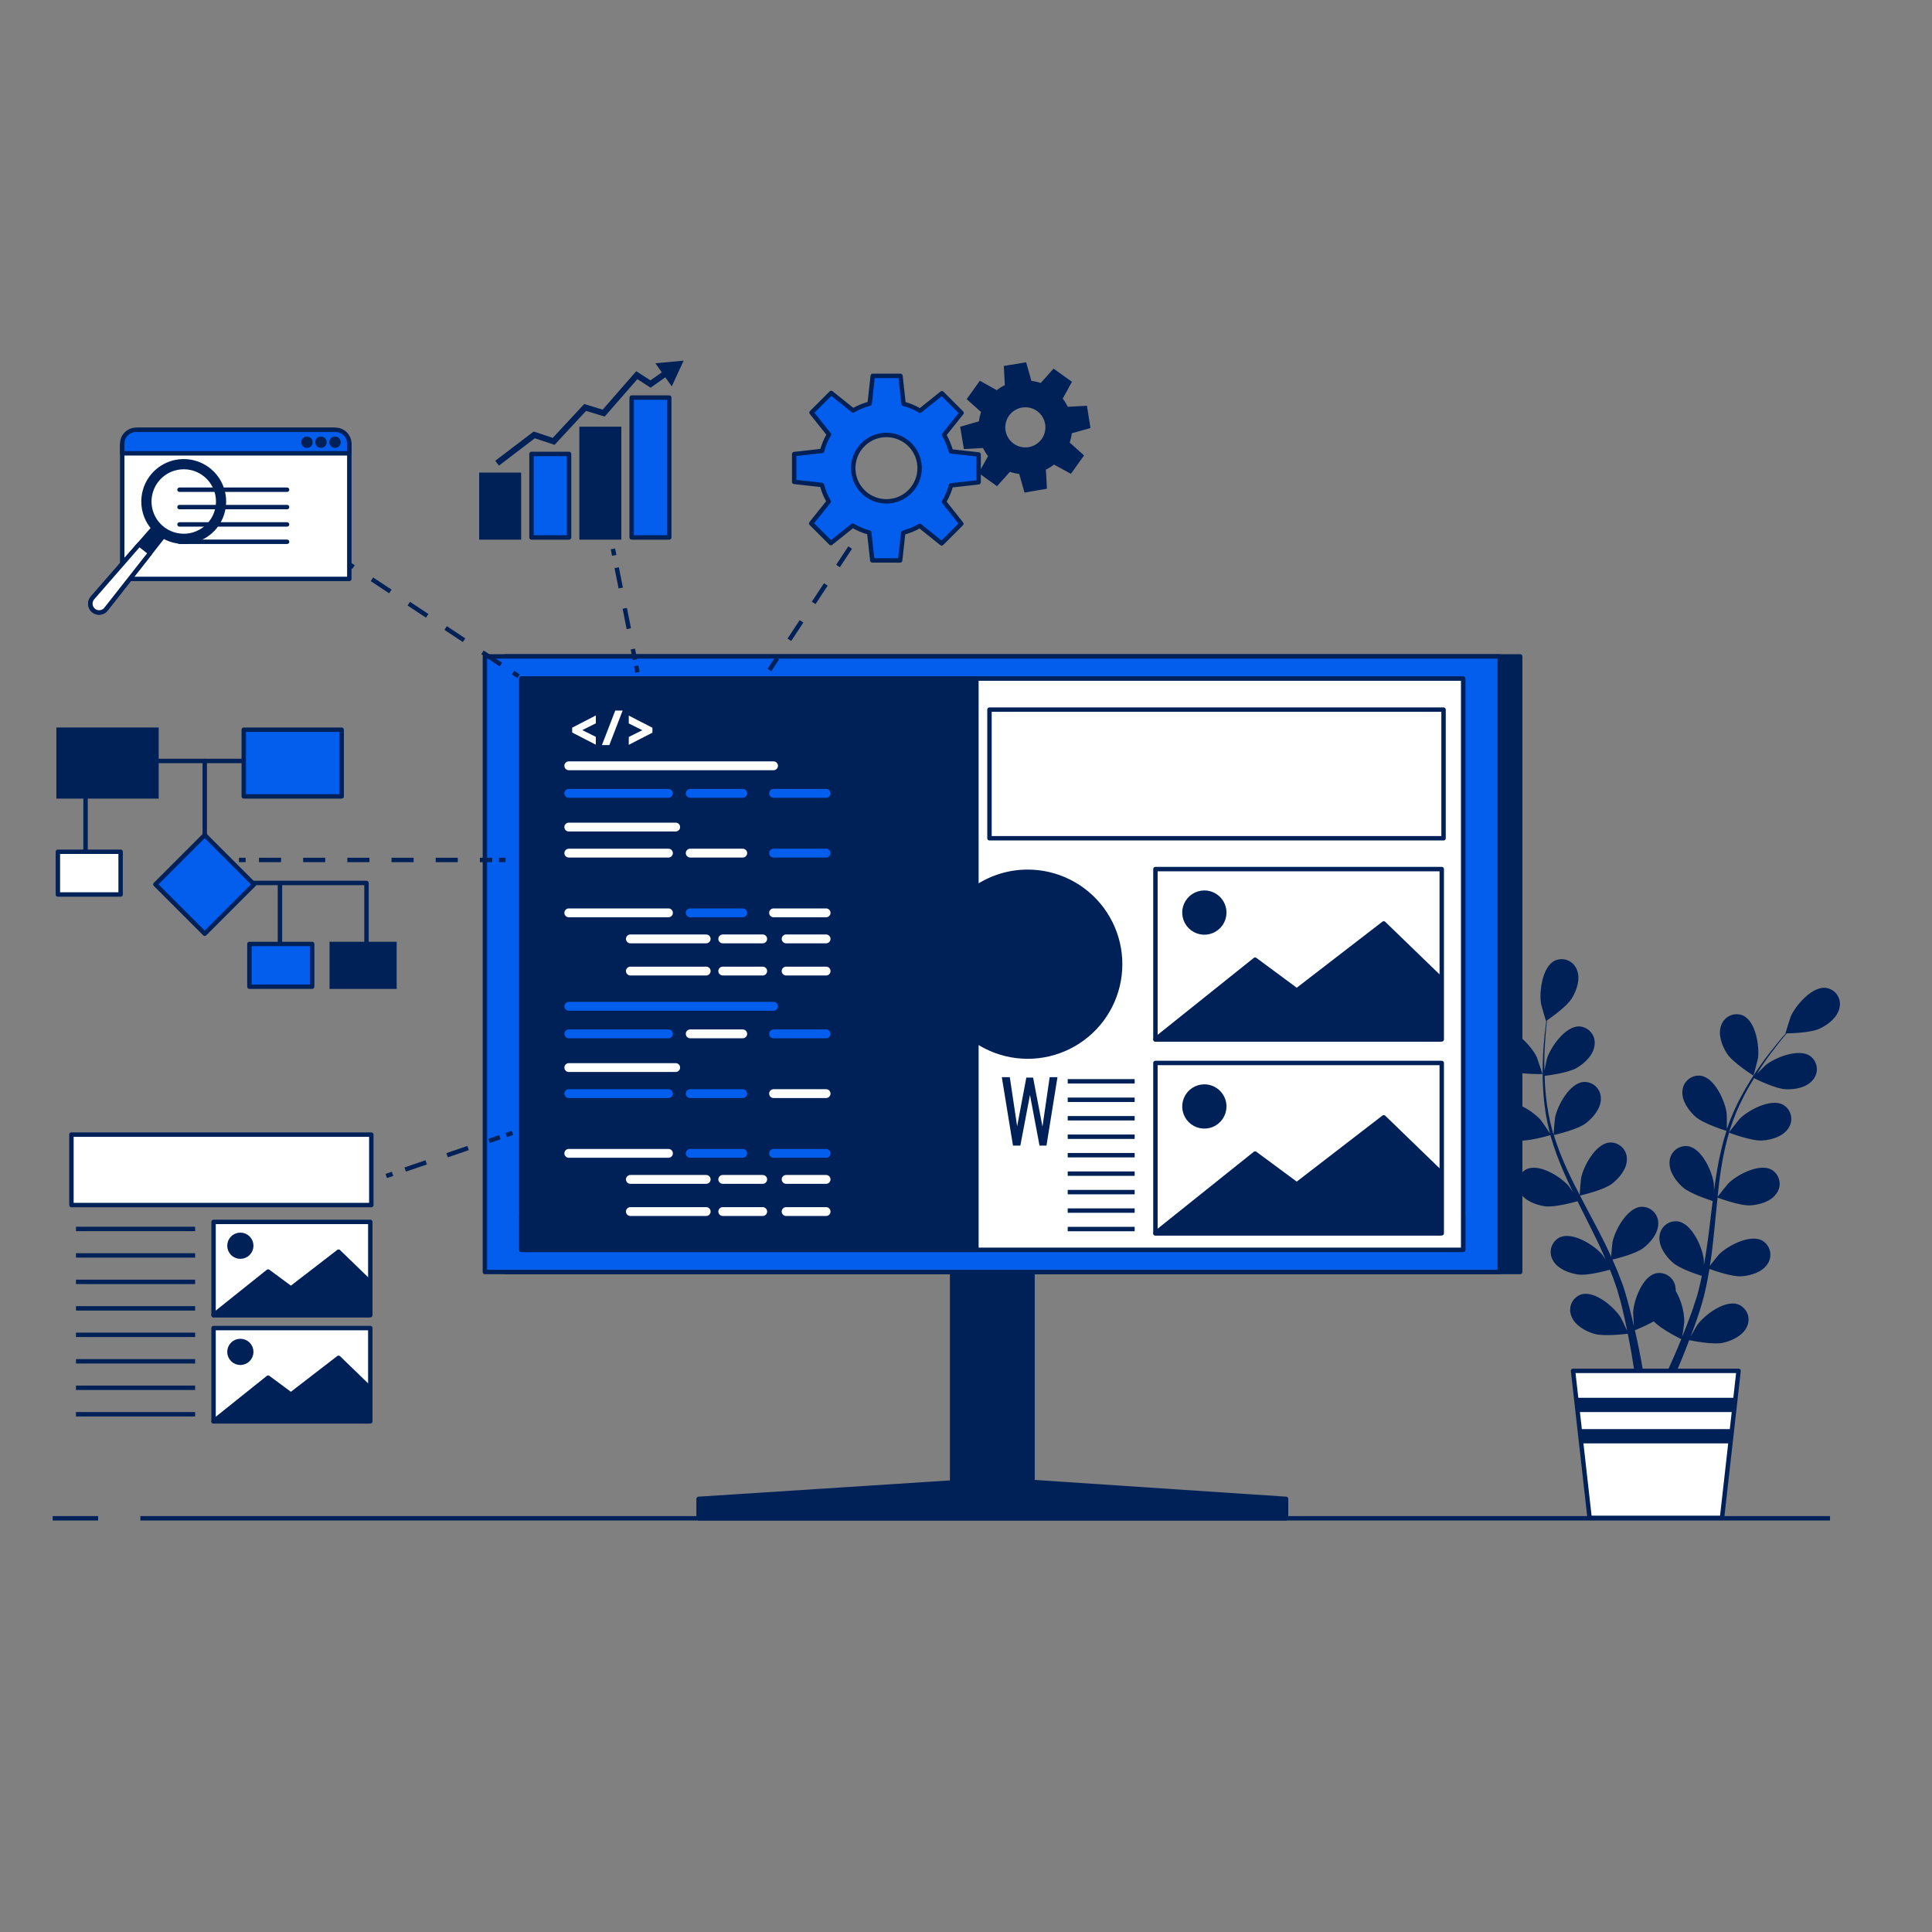 <svg width="300" height="300" viewBox="0 0 300 300" fill="none" xmlns="http://www.w3.org/2000/svg">
<rect x="0" y="0" width="300" height="300" fill="#808080" stroke="none"/>
<g clip-path="url(#clip0_2022_1592)">
<path d="M234.215 166.192C235.756 166.862 239.516 166.779 239.52 166.779C239.524 166.779 238.693 164.301 238.64 164.168C237.814 162.441 235.202 159.59 233.079 159.875C232.727 159.934 232.392 160.065 232.094 160.261C231.797 160.457 231.544 160.712 231.352 161.012C231.159 161.313 231.033 161.649 230.979 162.002C230.926 162.354 230.947 162.713 231.042 163.056C231.397 164.527 232.905 165.619 234.215 166.192Z" fill="#002157"/>
<path d="M235.516 177.087C237.111 177.323 240.474 176.348 240.735 176.261C241.287 178.183 241.968 180.065 242.771 181.896C243.23 182.962 243.73 184.028 244.242 185.086C243.936 184.635 243.659 184.239 243.614 184.185C242.375 182.739 239.094 180.678 237.12 181.517C236.796 181.665 236.507 181.879 236.272 182.146C236.037 182.414 235.86 182.727 235.754 183.067C235.649 183.407 235.615 183.766 235.657 184.119C235.698 184.472 235.814 184.813 235.995 185.119C236.723 186.445 238.475 187.102 239.883 187.309C241.292 187.515 244.197 186.742 244.957 186.528C245.159 186.941 245.37 187.354 245.56 187.742C246.531 189.68 247.51 191.606 248.411 193.527C248.729 194.204 249.018 194.882 249.307 195.559C249.035 195.146 248.804 194.828 248.762 194.779C247.523 193.332 244.238 191.271 242.267 192.109C241.944 192.258 241.655 192.473 241.42 192.739C241.184 193.007 241.008 193.321 240.903 193.661C240.796 194 240.763 194.358 240.805 194.712C240.846 195.066 240.962 195.406 241.143 195.712C241.87 197.038 243.622 197.695 245.031 197.902C246.44 198.108 249.063 197.41 249.989 197.158C250.266 197.86 250.543 198.567 250.783 199.257C250.931 199.736 251.113 200.187 251.237 200.67C251.361 201.153 251.502 201.629 251.65 202.1C251.869 203.013 252.105 203.959 252.295 204.855C252.431 205.479 252.551 206.095 252.674 206.677C252.365 206 251.733 204.69 251.671 204.587C250.65 202.963 247.729 200.455 245.651 200.963C245.309 201.061 244.991 201.229 244.718 201.458C244.444 201.687 244.223 201.97 244.067 202.29C243.911 202.61 243.824 202.959 243.812 203.316C243.801 203.672 243.864 204.026 243.999 204.356C244.515 205.772 246.143 206.685 247.506 207.103C249.014 207.566 252.344 207.144 252.761 207.103C252.96 208.099 253.145 209.065 253.307 209.995C253.662 212.02 253.931 213.837 254.133 215.366H255.538C255.294 213.776 254.972 211.879 254.55 209.751C254.352 208.739 254.117 207.665 253.868 206.561C254.871 206.158 255.849 205.697 256.798 205.182C257.897 206.367 260.706 207.76 261.07 207.938C260.69 208.875 260.31 209.788 259.934 210.644C259.157 212.433 258.418 214.019 257.769 215.366H259.285C259.847 214.127 260.462 212.705 261.103 211.135C261.495 210.185 261.896 209.156 262.297 208.099C262.71 208.181 266.015 208.851 267.536 208.511C268.933 208.198 270.622 207.409 271.254 206.033C271.412 205.714 271.5 205.365 271.514 205.009C271.528 204.652 271.467 204.298 271.335 203.967C271.203 203.637 271.003 203.337 270.748 203.089C270.493 202.84 270.188 202.648 269.854 202.525C267.821 201.843 264.722 204.149 263.586 205.69C263.516 205.781 262.9 206.847 262.52 207.529C262.681 207.115 262.846 206.677 263.008 206.227C263.33 205.343 263.627 204.454 263.949 203.496L264.363 202.075C264.515 201.604 264.615 201.087 264.747 200.592C265.02 199.431 265.243 198.241 265.445 197.038C266.218 197.324 268.982 198.278 270.403 198.183C271.824 198.088 273.618 197.559 274.443 196.291C274.648 195.999 274.789 195.668 274.857 195.319C274.925 194.969 274.919 194.609 274.838 194.262C274.758 193.916 274.605 193.589 274.391 193.306C274.176 193.021 273.904 192.785 273.593 192.613C271.688 191.63 268.271 193.44 266.916 194.791C266.83 194.878 265.966 195.956 265.503 196.555C265.615 195.832 265.734 195.109 265.825 194.373C266.09 192.25 266.288 190.089 266.498 187.936C266.561 187.276 266.635 186.619 266.705 185.962C266.978 186.065 270.242 187.28 271.845 187.168C273.271 187.069 275.06 186.544 275.886 185.276C276.09 184.984 276.23 184.652 276.298 184.303C276.365 183.953 276.359 183.593 276.278 183.247C276.198 182.9 276.045 182.574 275.829 182.29C275.615 182.006 275.342 181.771 275.03 181.599C273.126 180.616 269.713 182.425 268.358 183.776C268.255 183.879 267.011 185.429 266.705 185.842C266.858 184.396 267.024 182.95 267.242 181.541C267.534 179.63 267.948 177.739 268.482 175.881C268.61 175.93 272.01 177.211 273.655 177.095C275.08 176.996 276.869 176.472 277.695 175.203C277.899 174.912 278.039 174.58 278.106 174.23C278.174 173.881 278.166 173.521 278.086 173.175C278.005 172.828 277.853 172.502 277.638 172.218C277.423 171.934 277.152 171.698 276.84 171.526C274.936 170.543 271.523 172.352 270.164 173.703C270.06 173.811 268.721 175.484 268.511 175.802C268.544 175.695 268.564 175.579 268.597 175.476C269.184 173.623 269.933 171.826 270.837 170.105C271.325 169.15 271.845 168.266 272.37 167.42C272.977 167.721 275.774 169.072 277.265 169.138C278.757 169.204 280.53 168.874 281.488 167.704C281.723 167.437 281.899 167.123 282.005 166.783C282.111 166.443 282.144 166.084 282.103 165.73C282.061 165.376 281.945 165.036 281.763 164.729C281.581 164.423 281.337 164.158 281.046 163.953C279.261 162.768 275.675 164.193 274.171 165.387C274.088 165.452 273.345 166.213 272.795 166.758C273.035 166.378 273.279 165.982 273.518 165.622C274.415 164.271 275.319 163.09 276.13 162.053C276.592 161.466 277.026 160.941 277.435 160.458C278.187 160.458 281.22 160.354 282.545 159.73C283.872 159.107 285.318 157.991 285.632 156.508C285.718 156.163 285.729 155.803 285.667 155.453C285.605 155.103 285.469 154.77 285.269 154.475C285.069 154.181 284.809 153.932 284.507 153.745C284.204 153.558 283.865 153.436 283.513 153.389C281.381 153.158 278.848 156.078 278.072 157.826C278.005 157.979 277.224 160.462 277.245 160.462H277.29C276.878 160.916 276.464 161.412 276.006 161.966C275.179 162.99 274.237 164.151 273.308 165.49C272.299 166.919 271.373 168.405 270.535 169.939C269.582 171.656 268.783 173.454 268.147 175.311C268.147 175.331 268.147 175.356 268.147 175.381C268.147 174.753 268.147 172.997 268.114 172.861C267.871 170.964 266.28 167.44 264.169 167.052C263.817 166.997 263.458 167.017 263.114 167.11C262.77 167.202 262.45 167.367 262.175 167.592C261.899 167.817 261.674 168.097 261.513 168.414C261.352 168.732 261.261 169.08 261.243 169.436C261.124 170.944 262.214 172.452 263.28 173.406C264.483 174.48 267.825 175.518 268.085 175.6C267.486 177.508 267.015 179.454 266.677 181.425C266.474 182.57 266.3 183.731 266.143 184.896C266.143 184.354 266.143 183.867 266.119 183.801C265.871 181.905 264.28 178.381 262.173 177.992C261.821 177.936 261.462 177.956 261.118 178.048C260.774 178.141 260.454 178.305 260.178 178.53C259.902 178.756 259.676 179.036 259.516 179.354C259.356 179.672 259.264 180.02 259.248 180.376C259.124 181.884 260.219 183.392 261.285 184.346C262.351 185.301 265.193 186.255 265.945 186.495C265.887 186.945 265.829 187.392 265.776 187.838C265.52 189.99 265.272 192.138 264.949 194.237C264.842 194.977 264.706 195.7 264.578 196.427C264.578 195.944 264.578 195.539 264.548 195.477C264.305 193.576 262.714 190.056 260.607 189.664C260.255 189.609 259.895 189.629 259.551 189.722C259.207 189.815 258.887 189.98 258.61 190.205C258.334 190.43 258.109 190.711 257.948 191.029C257.787 191.347 257.695 191.695 257.678 192.052C257.558 193.56 258.649 195.068 259.715 196.022C260.78 196.977 263.35 197.836 264.26 198.125C264.102 198.865 263.945 199.604 263.764 200.315C263.623 200.794 263.528 201.269 263.35 201.744C263.173 202.219 263.045 202.687 262.896 203.153C262.574 204.038 262.247 204.955 261.909 205.809C261.681 206.404 261.45 206.971 261.223 207.537C261.338 206.805 261.537 205.359 261.537 205.236C261.508 203.554 261.051 201.907 260.207 200.451C260.211 200.263 260.199 200.075 260.169 199.889C260.125 199.536 260.007 199.196 259.822 198.891C259.638 198.586 259.391 198.324 259.098 198.121C258.806 197.917 258.473 197.778 258.123 197.712C257.773 197.646 257.413 197.655 257.067 197.737C255.001 198.29 253.683 201.926 253.587 203.835C253.587 203.951 253.654 205.177 253.711 205.954C253.609 205.504 253.513 205.066 253.402 204.603C253.183 203.686 252.939 202.781 252.679 201.802C252.538 201.336 252.398 200.86 252.266 200.385C252.134 199.91 251.931 199.422 251.761 198.935C251.348 197.815 250.885 196.7 250.386 195.588C251.187 195.394 254.025 194.671 255.166 193.799C256.307 192.928 257.5 191.506 257.492 189.99C257.501 189.634 257.436 189.281 257.299 188.952C257.163 188.623 256.959 188.327 256.701 188.082C256.442 187.838 256.135 187.65 255.8 187.531C255.464 187.413 255.108 187.367 254.753 187.396C252.621 187.627 250.77 191.019 250.386 192.894C250.361 193.01 250.233 194.386 250.179 195.146C249.874 194.477 249.576 193.811 249.245 193.147C248.291 191.229 247.266 189.316 246.255 187.408C245.944 186.821 245.642 186.234 245.337 185.648C245.622 185.582 249.014 184.796 250.295 183.818C251.427 182.946 252.633 181.521 252.621 180.008C252.63 179.653 252.565 179.299 252.428 178.97C252.292 178.642 252.088 178.345 251.829 178.1C251.572 177.856 251.264 177.668 250.929 177.55C250.593 177.431 250.236 177.385 249.882 177.413C247.75 177.645 245.903 181.037 245.515 182.913C245.485 183.053 245.308 185.036 245.287 185.54C244.614 184.247 243.957 182.954 243.362 181.652C242.55 179.9 241.851 178.096 241.271 176.252C241.404 176.219 244.945 175.426 246.255 174.414C247.386 173.542 248.588 172.117 248.58 170.605C248.59 170.249 248.524 169.896 248.388 169.567C248.251 169.238 248.047 168.942 247.789 168.697C247.531 168.453 247.224 168.265 246.888 168.146C246.553 168.028 246.196 167.982 245.841 168.011C243.709 168.242 241.858 171.634 241.474 173.509C241.441 173.658 241.251 175.786 241.247 176.174C241.21 176.071 241.164 175.964 241.135 175.856C240.604 173.99 240.24 172.081 240.048 170.151C239.929 169.085 239.875 168.06 239.846 167.064C240.519 166.982 243.602 166.572 244.878 165.8C246.155 165.027 247.453 163.775 247.606 162.271C247.656 161.918 247.63 161.558 247.532 161.216C247.434 160.873 247.264 160.555 247.035 160.281C246.805 160.009 246.52 159.787 246.2 159.632C245.878 159.477 245.528 159.39 245.172 159.379C243.027 159.379 240.817 162.548 240.214 164.366C240.181 164.465 239.966 165.511 239.822 166.271C239.822 165.821 239.797 165.358 239.801 164.924C239.801 163.304 239.904 161.821 240.007 160.508C240.069 159.76 240.144 159.086 240.218 158.442C240.837 158.028 243.317 156.264 244.077 155.012C244.837 153.761 245.432 152.029 244.874 150.625C244.755 150.289 244.567 149.982 244.322 149.724C244.075 149.466 243.779 149.263 243.449 149.128C243.119 148.992 242.766 148.928 242.409 148.939C242.053 148.95 241.704 149.036 241.383 149.191C239.478 150.175 238.979 154.004 239.292 155.893C239.321 156.058 240.04 158.558 240.073 158.536L240.111 158.512C240.028 159.115 239.946 159.751 239.867 160.474C239.739 161.788 239.602 163.275 239.565 164.903C239.506 166.656 239.547 168.411 239.689 170.159C239.841 172.112 240.167 174.048 240.664 175.943C240.664 175.964 240.664 175.988 240.685 176.009C240.346 175.48 239.355 174.03 239.268 173.943C238.028 172.497 234.744 170.436 232.773 171.274C232.45 171.423 232.16 171.637 231.925 171.905C231.69 172.171 231.514 172.485 231.408 172.825C231.302 173.165 231.269 173.523 231.31 173.877C231.352 174.23 231.467 174.571 231.649 174.877C232.356 176.228 234.1 176.881 235.516 177.087Z" fill="#002157"/>
<path d="M272.266 167.019C272.299 167.04 272.953 164.519 272.973 164.354C273.238 162.462 272.634 158.644 270.705 157.711C270.38 157.564 270.028 157.488 269.672 157.487C269.316 157.486 268.964 157.56 268.638 157.704C268.313 157.849 268.021 158.06 267.783 158.324C267.544 158.589 267.365 158.901 267.255 159.239C266.734 160.661 267.392 162.404 268.168 163.606C269.081 165.016 272.266 167.019 272.266 167.019Z" fill="#002157"/>
<path d="M267.396 235.702H246.833L244.263 212.862H269.965L267.396 235.702Z" fill="white" stroke="#002157" stroke-width="0.685" stroke-linecap="round" stroke-linejoin="round"/>
<path d="M244.733 217.048L244.982 219.263H269.246L269.494 217.048H244.733Z" fill="#002157"/>
<path d="M268.696 224.129L268.945 221.915H245.279L245.531 224.129H268.696Z" fill="#002157"/>
<path d="M160.33 185.028H147.845V235.404H160.33V185.028Z" fill="#002157" stroke="#002157" stroke-width="0.685" stroke-linecap="round" stroke-linejoin="round"/>
<path d="M236.054 101.93H78.468V197.513H236.054V101.93Z" fill="#002157" stroke="#002157" stroke-width="0.685" stroke-linecap="round" stroke-linejoin="round"/>
<path d="M232.88 101.93H75.294V197.513H232.88V101.93Z" fill="#035DED" stroke="#002157" stroke-width="0.685" stroke-linecap="round" stroke-linejoin="round"/>
<path d="M227.199 105.372H80.971V194.068H227.199V105.372Z" fill="white" stroke="#002157" stroke-width="0.685" stroke-linecap="round" stroke-linejoin="round"/>
<path d="M227.199 188.73H80.971V194.072H227.199V188.73Z" fill="white" stroke="#002157" stroke-width="0.685" stroke-linecap="round" stroke-linejoin="round"/>
<path d="M154.769 229.752L108.475 232.744V235.76H199.699V232.744L154.769 229.752Z" fill="#002157" stroke="#002157" stroke-width="0.685" stroke-linecap="round" stroke-linejoin="round"/>
<path d="M227.199 105.372H80.971V194.068H227.199V105.372Z" fill="white" stroke="#002157" stroke-width="0.685" stroke-linecap="round" stroke-linejoin="round"/>
<path d="M224.155 110.189H153.646V130.165H224.155V110.189Z" fill="white" stroke="#002157" stroke-width="0.685" stroke-linecap="round" stroke-linejoin="round"/>
<path d="M223.874 134.95H179.414V161.4H223.874V134.95Z" fill="white" stroke="#002157" stroke-width="0.685" stroke-linecap="round" stroke-linejoin="round"/>
<path d="M179.414 161.4L194.891 149.018L201.361 153.802L214.867 143.39L223.589 151.831V161.4H179.414Z" fill="#002157" stroke="#002157" stroke-width="0.685" stroke-linecap="round" stroke-linejoin="round"/>
<path d="M190.106 141.709C190.105 142.321 189.923 142.918 189.582 143.427C189.242 143.935 188.758 144.331 188.193 144.565C187.627 144.799 187.005 144.859 186.405 144.739C185.805 144.619 185.254 144.324 184.822 143.891C184.389 143.459 184.095 142.907 183.976 142.307C183.857 141.707 183.918 141.085 184.153 140.519C184.387 139.954 184.784 139.471 185.293 139.131C185.801 138.791 186.4 138.61 187.012 138.61C187.832 138.611 188.62 138.938 189.2 139.519C189.78 140.1 190.106 140.887 190.106 141.709Z" fill="#002157" stroke="#002157" stroke-width="0.685" stroke-linecap="round" stroke-linejoin="round"/>
<path d="M223.874 165.057H179.414V191.507H223.874V165.057Z" fill="white" stroke="#002157" stroke-width="0.685" stroke-linecap="round" stroke-linejoin="round"/>
<path d="M179.414 191.506L194.891 179.124L201.361 183.908L214.867 173.497L223.589 181.942V191.506H179.414Z" fill="#002157" stroke="#002157" stroke-width="0.685" stroke-linecap="round" stroke-linejoin="round"/>
<path d="M190.106 171.812C190.106 172.424 189.924 173.021 189.584 173.531C189.244 174.039 188.761 174.436 188.196 174.671C187.63 174.904 187.008 174.966 186.408 174.847C185.808 174.727 185.256 174.432 184.823 174C184.391 173.567 184.096 173.015 183.977 172.415C183.857 171.815 183.918 171.193 184.153 170.627C184.387 170.062 184.783 169.578 185.292 169.238C185.801 168.898 186.4 168.717 187.012 168.717C187.832 168.718 188.619 169.044 189.198 169.624C189.778 170.204 190.105 170.991 190.106 171.812Z" fill="#002157" stroke="#002157" stroke-width="0.685" stroke-linecap="round" stroke-linejoin="round"/>
<path d="M157.294 177.889L155.562 167.262H156.802L157.942 174.897L159.368 167.325H160.418L161.876 174.939L162.991 167.262H164.202L162.496 177.889H161.417L159.934 170.018L158.439 177.889H157.294Z" fill="#002157"/>
<path d="M165.796 167.907H176.191" stroke="#002157" stroke-width="0.685" stroke-miterlimit="10"/>
<path d="M165.796 170.774H176.191" stroke="#002157" stroke-width="0.685" stroke-miterlimit="10"/>
<path d="M165.796 173.642H176.191" stroke="#002157" stroke-width="0.685" stroke-miterlimit="10"/>
<path d="M165.796 176.509H176.191" stroke="#002157" stroke-width="0.685" stroke-miterlimit="10"/>
<path d="M165.796 179.376H176.191" stroke="#002157" stroke-width="0.685" stroke-miterlimit="10"/>
<path d="M165.796 182.243H176.191" stroke="#002157" stroke-width="0.685" stroke-miterlimit="10"/>
<path d="M165.796 185.111H176.191" stroke="#002157" stroke-width="0.685" stroke-miterlimit="10"/>
<path d="M165.796 187.978H176.191" stroke="#002157" stroke-width="0.685" stroke-miterlimit="10"/>
<path d="M165.796 190.846H176.191" stroke="#002157" stroke-width="0.685" stroke-miterlimit="10"/>
<path d="M159.591 135.371C156.752 135.367 153.975 136.21 151.617 137.792V105.372H80.967V194.068H151.617V161.652C153.48 162.896 155.608 163.687 157.832 163.961C160.055 164.235 162.313 163.984 164.422 163.23C166.531 162.475 168.434 161.237 169.979 159.614C171.524 157.992 172.668 156.03 173.317 153.886C173.968 151.742 174.108 149.476 173.725 147.269C173.342 145.061 172.448 142.974 171.114 141.174C169.779 139.375 168.042 137.912 166.041 136.905C164.041 135.897 161.831 135.372 159.591 135.371Z" fill="#002157" stroke="#002157" stroke-width="0.685" stroke-linecap="round" stroke-linejoin="round"/>
<path d="M88.321 118.911H120.118" stroke="white" stroke-width="1.371" stroke-linecap="round" stroke-linejoin="round"/>
<path d="M88.321 128.426H104.921" stroke="white" stroke-width="1.371" stroke-linecap="round" stroke-linejoin="round"/>
<path d="M88.321 123.191H103.798" stroke="#035DED" stroke-width="1.371" stroke-linecap="round" stroke-linejoin="round"/>
<path d="M107.174 123.191H115.333" stroke="#035DED" stroke-width="1.371" stroke-linecap="round" stroke-linejoin="round"/>
<path d="M120.118 123.191H128.278" stroke="#035DED" stroke-width="1.371" stroke-linecap="round" stroke-linejoin="round"/>
<path d="M88.321 132.471H103.798" stroke="white" stroke-width="1.371" stroke-linecap="round" stroke-linejoin="round"/>
<path d="M107.174 132.471H115.333" stroke="white" stroke-width="1.371" stroke-linecap="round" stroke-linejoin="round"/>
<path d="M120.118 132.471H128.278" stroke="#035DED" stroke-width="1.371" stroke-linecap="round" stroke-linejoin="round"/>
<path d="M88.321 141.746H103.798" stroke="white" stroke-width="1.371" stroke-linecap="round" stroke-linejoin="round"/>
<path d="M107.174 141.746H115.333" stroke="#035DED" stroke-width="1.371" stroke-linecap="round" stroke-linejoin="round"/>
<path d="M120.118 141.746H128.278" stroke="white" stroke-width="1.371" stroke-linecap="round" stroke-linejoin="round"/>
<path d="M97.886 145.791H109.657" stroke="white" stroke-width="1.371" stroke-linecap="round" stroke-linejoin="round"/>
<path d="M112.227 145.791H118.433" stroke="white" stroke-width="1.371" stroke-linecap="round" stroke-linejoin="round"/>
<path d="M122.068 145.791H128.277" stroke="white" stroke-width="1.371" stroke-linecap="round" stroke-linejoin="round"/>
<path d="M97.886 150.786H109.657" stroke="white" stroke-width="1.371" stroke-linecap="round" stroke-linejoin="round"/>
<path d="M112.227 150.786H118.433" stroke="white" stroke-width="1.371" stroke-linecap="round" stroke-linejoin="round"/>
<path d="M122.068 150.786H128.277" stroke="white" stroke-width="1.371" stroke-linecap="round" stroke-linejoin="round"/>
<path d="M88.321 156.256H120.118" stroke="#035DED" stroke-width="1.371" stroke-linecap="round" stroke-linejoin="round"/>
<path d="M88.321 165.771H104.921" stroke="white" stroke-width="1.371" stroke-linecap="round" stroke-linejoin="round"/>
<path d="M88.321 160.537H103.798" stroke="#035DED" stroke-width="1.371" stroke-linecap="round" stroke-linejoin="round"/>
<path d="M107.174 160.537H115.333" stroke="white" stroke-width="1.371" stroke-linecap="round" stroke-linejoin="round"/>
<path d="M120.118 160.537H128.278" stroke="#035DED" stroke-width="1.371" stroke-linecap="round" stroke-linejoin="round"/>
<path d="M88.321 169.815H103.798" stroke="#035DED" stroke-width="1.371" stroke-linecap="round" stroke-linejoin="round"/>
<path d="M107.174 169.815H115.333" stroke="#035DED" stroke-width="1.371" stroke-linecap="round" stroke-linejoin="round"/>
<path d="M120.118 169.815H128.278" stroke="white" stroke-width="1.371" stroke-linecap="round" stroke-linejoin="round"/>
<path d="M88.321 179.091H103.798" stroke="white" stroke-width="1.371" stroke-linecap="round" stroke-linejoin="round"/>
<path d="M107.174 179.091H115.333" stroke="#035DED" stroke-width="1.371" stroke-linecap="round" stroke-linejoin="round"/>
<path d="M120.118 179.091H128.278" stroke="#035DED" stroke-width="1.371" stroke-linecap="round" stroke-linejoin="round"/>
<path d="M97.886 183.136H109.657" stroke="white" stroke-width="1.371" stroke-linecap="round" stroke-linejoin="round"/>
<path d="M112.227 183.136H118.433" stroke="white" stroke-width="1.371" stroke-linecap="round" stroke-linejoin="round"/>
<path d="M122.068 183.136H128.277" stroke="white" stroke-width="1.371" stroke-linecap="round" stroke-linejoin="round"/>
<path d="M97.886 188.131H109.657" stroke="white" stroke-width="1.371" stroke-linecap="round" stroke-linejoin="round"/>
<path d="M112.227 188.131H118.433" stroke="white" stroke-width="1.371" stroke-linecap="round" stroke-linejoin="round"/>
<path d="M122.068 188.131H128.277" stroke="white" stroke-width="1.371" stroke-linecap="round" stroke-linejoin="round"/>
<path d="M89.189 113.201L92.177 111.66V112.106L89.66 113.371L92.177 114.631V115.077L89.189 113.536V113.201Z" fill="white" stroke="white" stroke-width="0.685" stroke-miterlimit="10"/>
<path d="M93.965 115.35L95.771 110.681H96.184L94.383 115.35H93.965Z" fill="white" stroke="white" stroke-width="0.685" stroke-miterlimit="10"/>
<path d="M100.964 113.561L97.977 115.094V114.647L100.513 113.387L97.977 112.123V111.677L100.964 113.21V113.561Z" fill="white" stroke="white" stroke-width="0.685" stroke-miterlimit="10"/>
<path d="M132.012 85.028L119.474 104.042" stroke="#002157" stroke-width="0.685" stroke-miterlimit="10" stroke-dasharray="3.43 3.43"/>
<path d="M151.96 74.89V70.572L147.663 70.093C147.421 69.192 147.06 68.328 146.589 67.523L149.311 64.115L146.258 61.061L142.871 63.776C142.069 63.304 141.207 62.943 140.309 62.702L139.825 58.368H135.521L135.041 62.681C134.141 62.916 133.277 63.272 132.471 63.739L129.067 61.016L126.014 64.069L128.724 67.461C128.252 68.263 127.891 69.124 127.65 70.023L123.32 70.506V74.824L127.629 75.303C127.866 76.203 128.222 77.067 128.687 77.873L125.964 81.277L129.017 84.33L132.41 81.62C133.211 82.092 134.072 82.453 134.971 82.694L135.454 87.024H139.772L140.251 82.715C141.151 82.478 142.015 82.122 142.821 81.657L146.225 84.38L149.278 81.327L146.589 77.935C147.061 77.133 147.422 76.272 147.663 75.373L151.96 74.89ZM137.632 77.852C136.612 77.85 135.615 77.545 134.769 76.976C133.922 76.407 133.263 75.6 132.876 74.657C132.488 73.713 132.388 72.676 132.59 71.676C132.791 70.677 133.285 69.759 134.009 69.04C134.732 68.32 135.652 67.832 136.653 67.636C137.654 67.44 138.69 67.545 139.631 67.938C140.573 68.331 141.376 68.995 141.94 69.845C142.504 70.694 142.804 71.692 142.8 72.712C142.796 74.077 142.25 75.384 141.284 76.348C140.318 77.311 139.009 77.852 137.644 77.852H137.632Z" fill="#035DED" stroke="#002157" stroke-width="0.685" stroke-linecap="round" stroke-linejoin="round"/>
<path d="M168.945 66.221L168.486 63.362L165.594 63.523C165.34 62.953 165.009 62.421 164.611 61.941L166.007 59.383L163.648 57.698L161.702 59.871C161.119 59.65 160.509 59.511 159.888 59.458L159.087 56.64L156.228 57.119L156.389 60.011C155.818 60.266 155.285 60.597 154.802 60.995L152.249 59.569L150.563 61.928L152.737 63.874C152.516 64.457 152.377 65.067 152.324 65.688L149.481 66.514L149.96 69.374L152.852 69.212C153.107 69.783 153.438 70.317 153.836 70.799L152.41 73.352L154.769 75.038L156.715 72.865C157.298 73.085 157.909 73.225 158.529 73.278L159.331 76.096L162.21 75.604L162.049 72.712C162.619 72.458 163.151 72.127 163.631 71.729L166.189 73.125L167.875 70.766L165.701 68.82C165.922 68.237 166.061 67.627 166.115 67.006L168.945 66.221ZM159.785 69.77C159.111 69.882 158.418 69.792 157.795 69.511C157.171 69.23 156.645 68.77 156.283 68.19C155.921 67.61 155.739 66.936 155.76 66.252C155.782 65.569 156.005 64.907 156.402 64.35C156.799 63.794 157.353 63.367 157.992 63.125C158.632 62.883 159.329 62.836 159.995 62.99C160.661 63.143 161.267 63.491 161.735 63.989C162.204 64.487 162.515 65.113 162.628 65.787C162.778 66.692 162.563 67.62 162.03 68.367C161.498 69.114 160.69 69.618 159.785 69.77Z" fill="#002157" stroke="#002157" stroke-width="0.685" stroke-miterlimit="10"/>
<path d="M95.176 85.227L95.378 86.243" stroke="#002157" stroke-width="0.685" stroke-miterlimit="10"/>
<path d="M95.759 88.147L98.597 102.434" stroke="#002157" stroke-width="0.685" stroke-miterlimit="10" stroke-dasharray="3.22 3.22"/>
<path d="M98.787 103.385L98.989 104.401" stroke="#002157" stroke-width="0.685" stroke-miterlimit="10"/>
<path d="M98.085 83.454H103.918V61.734H98.085V83.454Z" fill="#035DED" stroke="#002157" stroke-width="0.685" stroke-linecap="round" stroke-linejoin="round"/>
<path d="M90.305 83.454H96.138V66.597H90.305V83.454Z" fill="#002157" stroke="#002157" stroke-width="0.685" stroke-miterlimit="10"/>
<path d="M82.53 83.454H88.364V70.489H82.53V83.454Z" fill="#035DED" stroke="#002157" stroke-width="0.685" stroke-linecap="round" stroke-linejoin="round"/>
<path d="M74.746 83.454H80.579V73.728H74.746V83.454Z" fill="#002157" stroke="#002157" stroke-width="0.685" stroke-miterlimit="10"/>
<path d="M77.477 72.295L76.906 71.547L82.872 67.007L85.831 67.994L90.714 62.735L93.585 63.611L98.795 57.641L101.002 59.066L103.29 57.446L103.835 58.215L101.026 60.202L98.969 58.872L93.895 64.685L91.003 63.805L86.107 69.077L83.046 68.056L77.477 72.295Z" fill="#002157"/>
<path d="M104.311 59.999L106.154 56L101.766 56.405L104.311 59.999Z" fill="#002157"/>
<path d="M49.444 84.458L50.304 85.028" stroke="#002157" stroke-width="0.685" stroke-miterlimit="10"/>
<path d="M52.031 86.168L78.808 103.872" stroke="#002157" stroke-width="0.685" stroke-miterlimit="10" stroke-dasharray="3.43 3.43"/>
<path d="M79.67 104.442L80.53 105.013" stroke="#002157" stroke-width="0.685" stroke-miterlimit="10"/>
<path d="M21.61 66.742H51.605C52.304 66.742 52.975 67.019 53.469 67.514C53.964 68.008 54.241 68.679 54.241 69.378V89.891H18.979V69.374C18.98 68.676 19.257 68.007 19.75 67.514C20.244 67.02 20.913 66.743 21.61 66.742Z" fill="white" stroke="#002157" stroke-width="0.685" stroke-linecap="round" stroke-linejoin="round"/>
<path d="M27.873 76.042H44.577" stroke="#002157" stroke-width="0.685" stroke-linecap="round" stroke-linejoin="round"/>
<path d="M27.873 78.74H44.577" stroke="#002157" stroke-width="0.685" stroke-linecap="round" stroke-linejoin="round"/>
<path d="M27.873 81.434H44.577" stroke="#002157" stroke-width="0.685" stroke-linecap="round" stroke-linejoin="round"/>
<path d="M27.873 84.127H44.577" stroke="#002157" stroke-width="0.685" stroke-linecap="round" stroke-linejoin="round"/>
<path d="M54.241 70.394V68.898C54.241 68.326 54.014 67.778 53.61 67.373C53.205 66.969 52.657 66.742 52.085 66.742H21.131C20.848 66.742 20.568 66.797 20.306 66.906C20.045 67.014 19.807 67.173 19.608 67.374C19.407 67.574 19.249 67.812 19.141 68.073C19.033 68.335 18.978 68.615 18.979 68.898V70.394H54.241Z" fill="#035DED" stroke="#002157" stroke-width="0.685" stroke-linecap="round" stroke-linejoin="round"/>
<path d="M48.209 68.663C48.209 68.555 48.177 68.449 48.117 68.36C48.057 68.27 47.971 68.2 47.871 68.159C47.771 68.118 47.661 68.107 47.556 68.128C47.45 68.15 47.353 68.202 47.276 68.279C47.2 68.356 47.149 68.453 47.128 68.559C47.108 68.665 47.119 68.775 47.161 68.875C47.203 68.974 47.273 69.059 47.364 69.118C47.454 69.178 47.56 69.209 47.668 69.208C47.812 69.207 47.949 69.149 48.051 69.047C48.152 68.945 48.209 68.807 48.209 68.663Z" fill="#002157" stroke="#002157" stroke-width="0.685" stroke-linecap="round" stroke-linejoin="round"/>
<path d="M50.386 68.663C50.386 68.555 50.354 68.45 50.294 68.36C50.234 68.27 50.149 68.201 50.05 68.159C49.95 68.118 49.84 68.107 49.734 68.128C49.629 68.149 49.532 68.201 49.455 68.277C49.379 68.354 49.327 68.451 49.306 68.557C49.285 68.662 49.296 68.772 49.337 68.872C49.378 68.971 49.448 69.057 49.538 69.117C49.627 69.176 49.733 69.208 49.841 69.208C49.985 69.208 50.124 69.151 50.226 69.049C50.329 68.946 50.386 68.808 50.386 68.663Z" fill="#002157" stroke="#002157" stroke-width="0.685" stroke-linecap="round" stroke-linejoin="round"/>
<path d="M52.564 68.663C52.564 68.555 52.532 68.45 52.472 68.36C52.412 68.27 52.327 68.201 52.227 68.159C52.128 68.118 52.018 68.107 51.912 68.128C51.806 68.149 51.709 68.201 51.633 68.277C51.557 68.354 51.505 68.451 51.484 68.557C51.463 68.662 51.473 68.772 51.515 68.872C51.556 68.971 51.626 69.057 51.715 69.117C51.805 69.176 51.911 69.208 52.019 69.208C52.163 69.208 52.302 69.151 52.404 69.049C52.506 68.946 52.564 68.808 52.564 68.663Z" fill="#002157" stroke="#002157" stroke-width="0.685" stroke-linecap="round" stroke-linejoin="round"/>
<path d="M14.504 94.812C14.364 94.695 14.248 94.552 14.164 94.39C14.08 94.228 14.029 94.051 14.015 93.87C14 93.688 14.022 93.505 14.079 93.332C14.136 93.159 14.227 92.999 14.347 92.862L24.262 81.496L25.775 82.735L16.445 94.609C16.333 94.752 16.192 94.871 16.033 94.958C15.874 95.046 15.698 95.101 15.517 95.12C15.336 95.139 15.153 95.121 14.979 95.068C14.805 95.015 14.644 94.928 14.504 94.812Z" fill="#002157" stroke="#002157" stroke-width="0.685" stroke-linejoin="round"/>
<path d="M21.619 84.52L14.347 92.862C14.232 92.999 14.146 93.159 14.092 93.33C14.039 93.501 14.02 93.681 14.036 93.86C14.053 94.038 14.104 94.212 14.187 94.371C14.271 94.529 14.385 94.67 14.523 94.785C14.66 94.9 14.819 94.986 14.991 95.039C15.162 95.093 15.342 95.112 15.521 95.095C15.699 95.079 15.873 95.028 16.032 94.944C16.19 94.861 16.331 94.747 16.446 94.609L23.325 85.859L21.619 84.52Z" fill="white" stroke="#002157" stroke-width="0.685" stroke-linejoin="round"/>
<path d="M32.514 73.063C31.562 72.275 30.398 71.787 29.169 71.66C27.94 71.534 26.701 71.774 25.609 72.352C24.517 72.929 23.62 73.818 23.033 74.905C22.446 75.992 22.194 77.228 22.31 78.459C22.425 79.689 22.903 80.857 23.682 81.815C24.462 82.774 25.508 83.48 26.689 83.844C27.869 84.208 29.131 84.214 30.315 83.86C31.499 83.507 32.552 82.811 33.34 81.859C33.863 81.228 34.257 80.499 34.499 79.715C34.74 78.931 34.825 78.107 34.749 77.29C34.672 76.473 34.435 75.68 34.052 74.954C33.668 74.229 33.145 73.587 32.514 73.063ZM25.122 81.992C24.308 81.317 23.712 80.416 23.41 79.403C23.108 78.389 23.113 77.309 23.424 76.299C23.736 75.289 24.34 74.393 25.16 73.726C25.981 73.059 26.981 72.65 28.033 72.552C29.086 72.453 30.145 72.668 31.075 73.171C32.005 73.674 32.765 74.441 33.259 75.376C33.754 76.311 33.959 77.371 33.851 78.423C33.742 79.475 33.325 80.471 32.65 81.285C32.202 81.826 31.652 82.273 31.031 82.601C30.411 82.929 29.732 83.132 29.032 83.197C28.334 83.263 27.628 83.19 26.957 82.983C26.287 82.776 25.663 82.439 25.122 81.992Z" fill="#002157" stroke="#002157" stroke-width="0.685" stroke-linejoin="round"/>
<path d="M37.107 133.533H38.14" stroke="#002157" stroke-width="0.685" stroke-miterlimit="10"/>
<path d="M40.214 133.533H76.435" stroke="#002157" stroke-width="0.685" stroke-miterlimit="10" stroke-dasharray="3.43 3.43"/>
<path d="M77.472 133.533H78.505" stroke="#002157" stroke-width="0.685" stroke-miterlimit="10"/>
<path d="M20.114 118.159H43.469" stroke="#002157" stroke-width="0.685" stroke-linecap="round" stroke-linejoin="round"/>
<path d="M31.794 129.666V118.159" stroke="#002157" stroke-width="0.685" stroke-linecap="round" stroke-linejoin="round"/>
<path d="M13.285 121.022V135.578" stroke="#002157" stroke-width="0.685" stroke-linecap="round" stroke-linejoin="round"/>
<path d="M35.76 137.106H56.909V149.898" stroke="#002157" stroke-width="0.685" stroke-linecap="round" stroke-linejoin="round"/>
<path d="M43.47 137.325V149.666" stroke="#002157" stroke-width="0.685" stroke-linecap="round" stroke-linejoin="round"/>
<path d="M24.299 113.309H9.095V123.666H24.299V113.309Z" fill="#002157" stroke="#002157" stroke-width="0.685" stroke-miterlimit="10"/>
<path d="M53.055 113.309H37.851V123.666H53.055V113.309Z" fill="#035DED" stroke="#002157" stroke-width="0.685" stroke-linecap="round" stroke-linejoin="round"/>
<path d="M48.473 146.58H38.73V153.215H48.473V146.58Z" fill="#035DED" stroke="#002157" stroke-width="0.685" stroke-linecap="round" stroke-linejoin="round"/>
<path d="M18.73 132.26H8.987V138.895H18.73V132.26Z" fill="white" stroke="#002157" stroke-width="0.685" stroke-linecap="round" stroke-linejoin="round"/>
<path d="M61.256 146.58H51.514V153.215H61.256V146.58Z" fill="#002157" stroke="#002157" stroke-width="0.685" stroke-miterlimit="10"/>
<path d="M31.791 129.664L24.127 137.327L31.791 144.989L39.453 137.327L31.791 129.664Z" fill="#035DED" stroke="#002157" stroke-width="0.685" stroke-linecap="round" stroke-linejoin="round"/>
<path d="M59.975 182.607L60.954 182.272" stroke="#002157" stroke-width="0.685" stroke-miterlimit="10"/>
<path d="M62.917 181.603L77.625 176.583" stroke="#002157" stroke-width="0.685" stroke-miterlimit="10" stroke-dasharray="3.44 3.44"/>
<path d="M78.605 176.249L79.583 175.914" stroke="#002157" stroke-width="0.685" stroke-miterlimit="10"/>
<path d="M57.657 176.183H11.091V187.119H57.657V176.183Z" fill="white" stroke="#002157" stroke-width="0.685" stroke-linecap="round" stroke-linejoin="round"/>
<path d="M57.5 189.738H33.161V204.22H57.5V189.738Z" fill="white" stroke="#002157" stroke-width="0.685" stroke-linecap="round" stroke-linejoin="round"/>
<path d="M33.161 204.219L41.635 197.444L45.176 200.063L52.571 194.361L57.347 198.985V204.219H33.161Z" fill="#002157" stroke="#002157" stroke-width="0.685" stroke-linecap="round" stroke-linejoin="round"/>
<path d="M37.322 195.13C38.257 195.13 39.016 194.372 39.016 193.436C39.016 192.5 38.257 191.742 37.322 191.742C36.386 191.742 35.628 192.5 35.628 193.436C35.628 194.372 36.386 195.13 37.322 195.13Z" fill="#002157" stroke="#002157" stroke-width="0.685" stroke-linecap="round" stroke-linejoin="round"/>
<path d="M57.5 206.223H33.161V220.705H57.5V206.223Z" fill="white" stroke="#002157" stroke-width="0.685" stroke-linecap="round" stroke-linejoin="round"/>
<path d="M33.161 220.704L41.635 213.924L45.176 216.544L52.571 210.842L57.347 215.466V220.704H33.161Z" fill="#002157" stroke="#002157" stroke-width="0.685" stroke-linecap="round" stroke-linejoin="round"/>
<path d="M37.322 211.615C38.257 211.615 39.016 210.857 39.016 209.921C39.016 208.985 38.257 208.227 37.322 208.227C36.386 208.227 35.628 208.985 35.628 209.921C35.628 210.857 36.386 211.615 37.322 211.615Z" fill="#002157" stroke="#002157" stroke-width="0.685" stroke-linecap="round" stroke-linejoin="round"/>
<path d="M11.797 190.829H30.298" stroke="#002157" stroke-width="0.685" stroke-miterlimit="10"/>
<path d="M11.797 194.94H30.298" stroke="#002157" stroke-width="0.685" stroke-miterlimit="10"/>
<path d="M11.797 199.05H30.298" stroke="#002157" stroke-width="0.685" stroke-miterlimit="10"/>
<path d="M11.797 203.162H30.298" stroke="#002157" stroke-width="0.685" stroke-miterlimit="10"/>
<path d="M11.797 207.272H30.298" stroke="#002157" stroke-width="0.685" stroke-miterlimit="10"/>
<path d="M11.797 211.383H30.298" stroke="#002157" stroke-width="0.685" stroke-miterlimit="10"/>
<path d="M11.797 215.494H30.298" stroke="#002157" stroke-width="0.685" stroke-miterlimit="10"/>
<path d="M11.797 219.605H30.298" stroke="#002157" stroke-width="0.685" stroke-miterlimit="10"/>
<path d="M21.8 235.76H284.166" stroke="#002157" stroke-width="0.685" stroke-miterlimit="10"/>
<path d="M8.178 235.76H15.239" stroke="#002157" stroke-width="0.685" stroke-miterlimit="10"/>
</g>
<defs>
<clipPath id="clip0_2022_1592">
<rect width="300" height="300" fill="white"/>
</clipPath>
</defs>
</svg>
